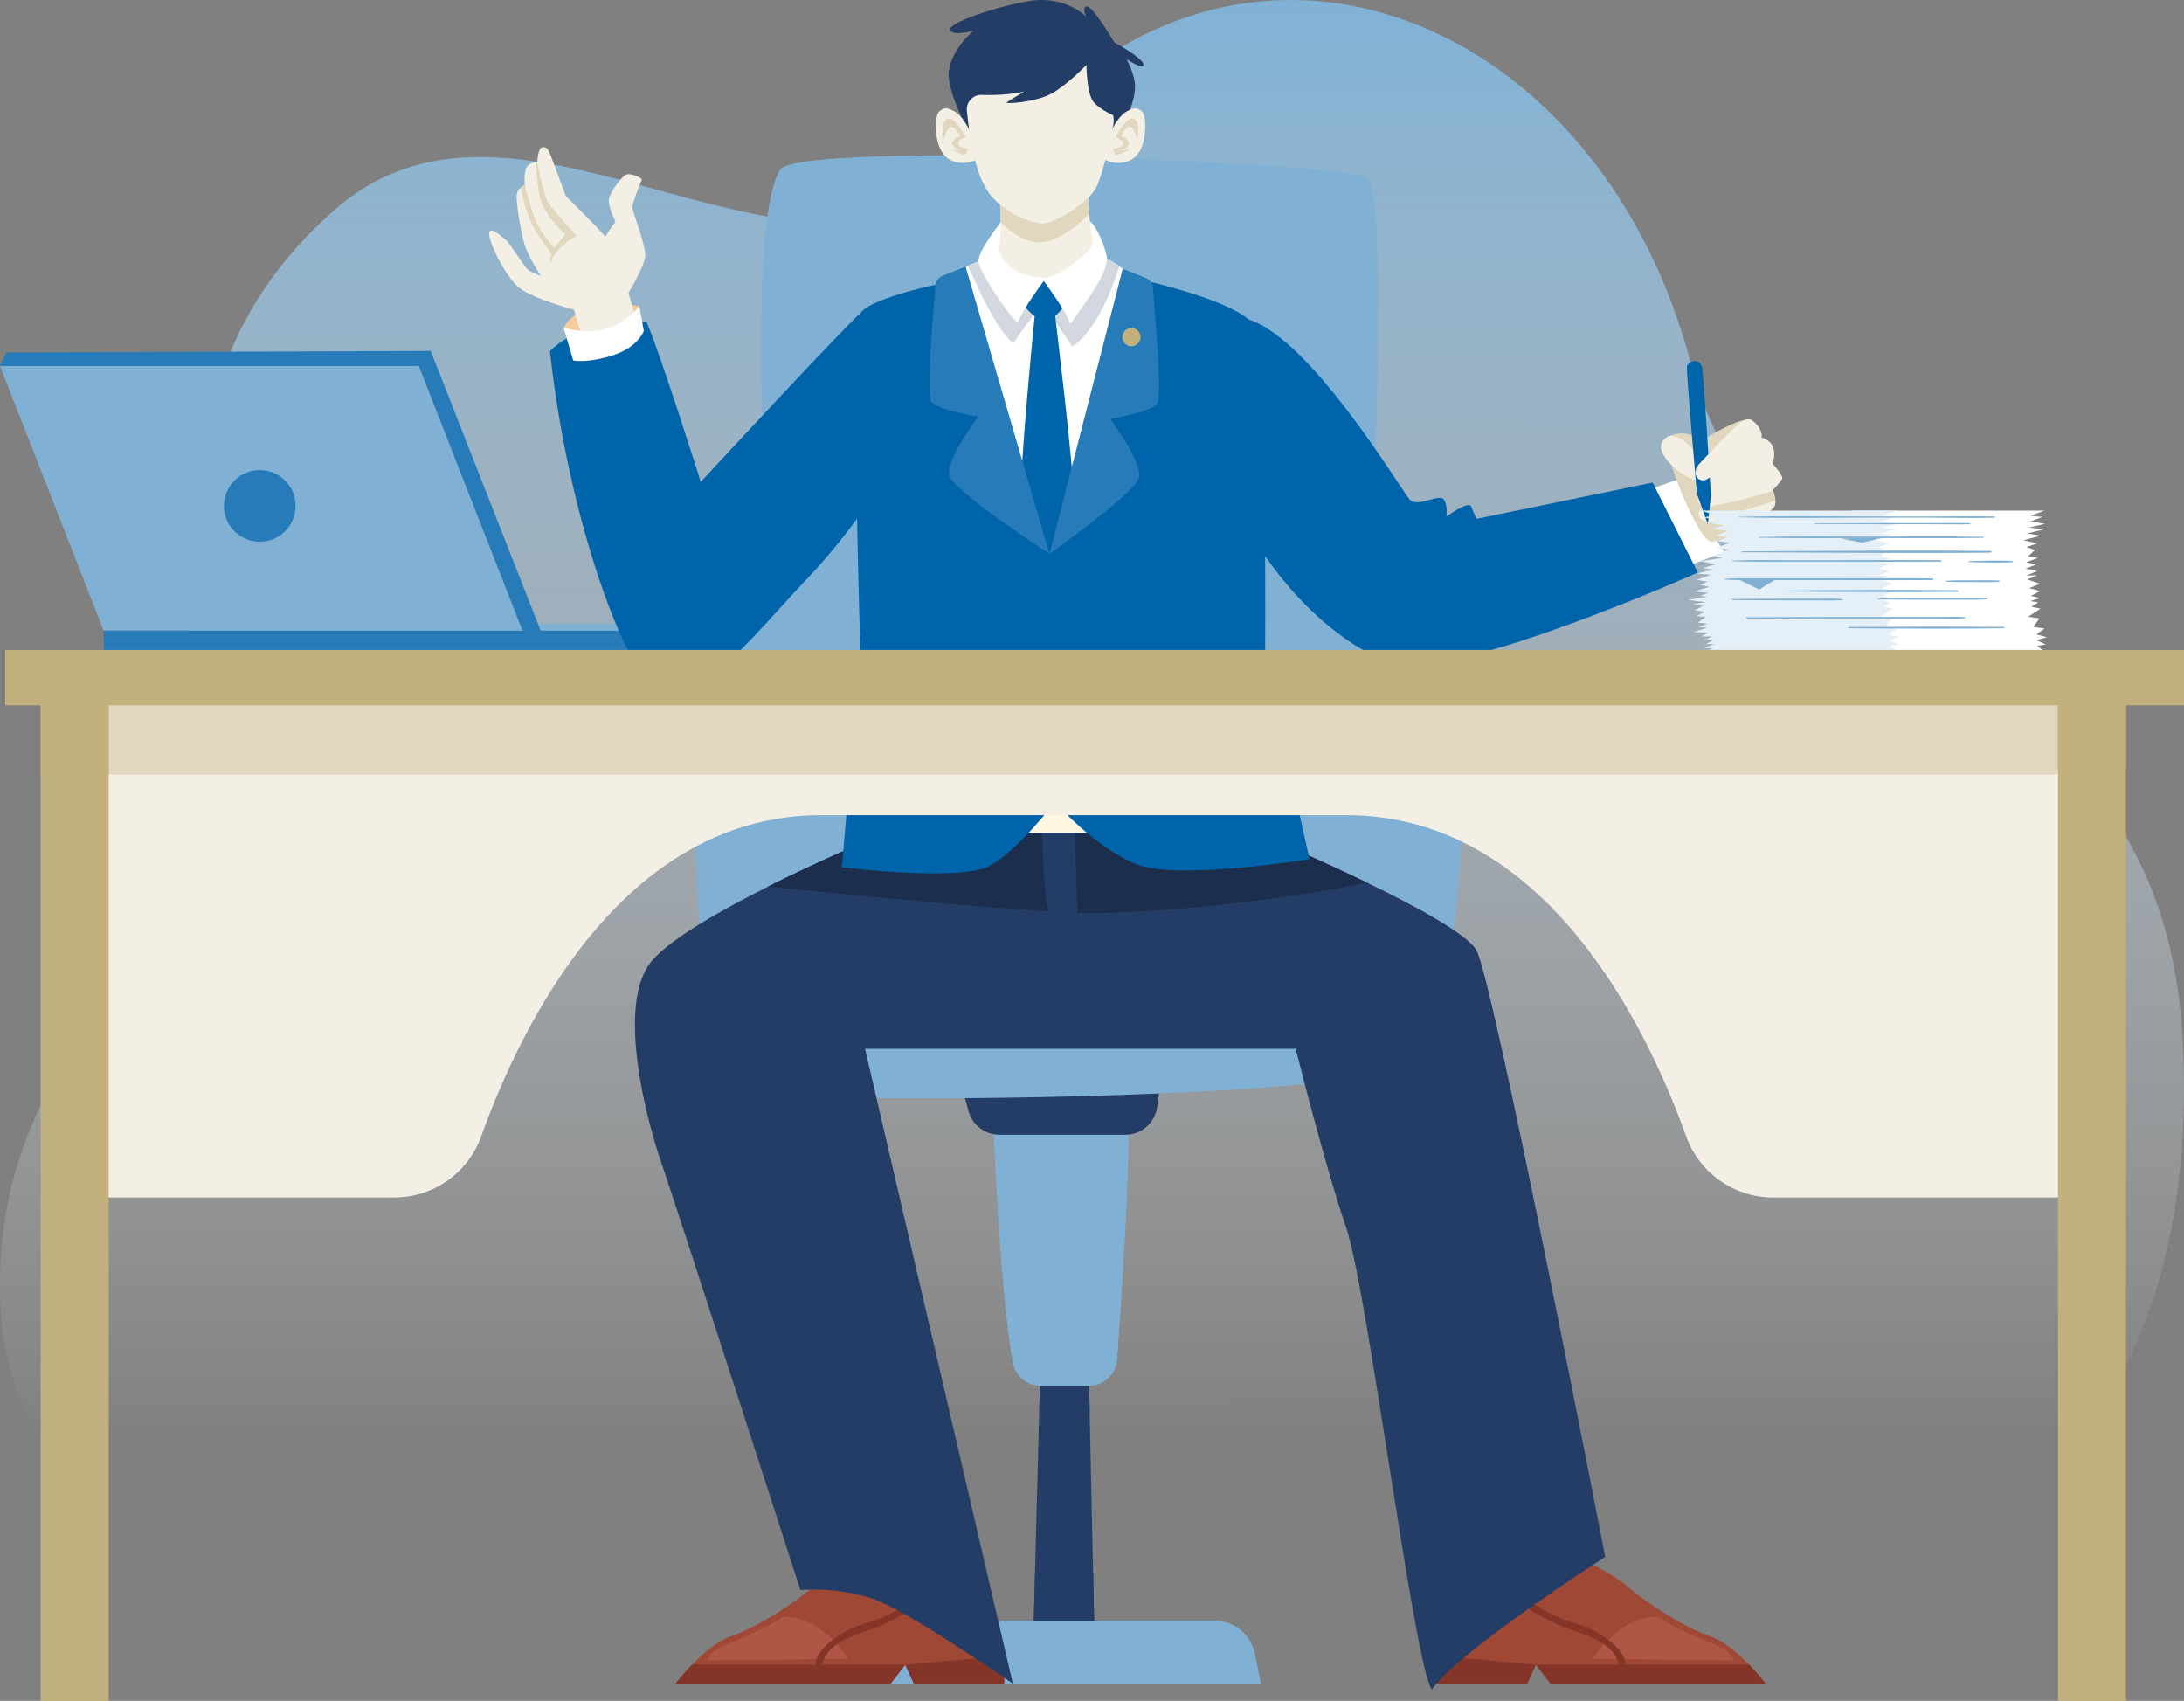 <svg width="348" height="271" fill="none" xmlns="http://www.w3.org/2000/svg"><rect width="100%" height="100%" fill="#808080" stroke="none"/><g clip-path="url(#clip0_488_17168)"><path d="M347.773 165.419C344.289 102.192 281.961 106.412 269.495 58.222C257.566 12.123 216.791 -11.601 182.142 5.618C164.604 14.335 154.015 32.892 140.013 35.079C111.707 39.5 78.282 11.845 53.545 33.243C15.648 66.025 40.242 112.372 24.313 144.499C13.527 166.256 -1.531 179.621 0.126 209.079C1.364 231.121 19.03 245.784 29.863 250.976C57.242 264.1 162.261 256.611 209.605 263.058C273.658 271.779 352.794 256.538 347.773 165.419Z" fill="url(#paint0_linear_488_17168)"/><path d="M113.08 99.365H84.568V101.433H113.08V99.365Z" fill="#80B1D5"/><path d="M86.174 100.565L68.625 55.914L1.034 56.169L0 58.314L3.446 60.051L18.059 97.386H77.138L83.251 100.476L86.174 100.565Z" fill="#267BB8"/><path d="M0 58.314H66.736L83.251 100.476H16.515L0 58.314Z" fill="#80B1D5"/><path d="M47.093 80.608C47.093 83.762 44.541 86.316 41.389 86.316C38.236 86.316 35.684 83.762 35.684 80.608C35.684 77.454 38.236 74.9 41.389 74.9C44.541 74.9 47.093 77.454 47.093 80.608Z" fill="#267BB8"/><path d="M115.426 100.476H16.516V103.873H115.426V100.476Z" fill="#267BB8"/><path d="M174.428 262.292H164.613L164.92 250.481L165.583 224.995L165.839 215.087C170.178 209.022 173.407 215.087 173.407 215.087L173.624 224.995L174.173 250.481L174.428 262.292Z" fill="#243D66"/><path d="M174.431 262.292H164.629L164.935 250.481H174.188L174.431 262.292Z" fill="#243D66"/><path d="M173.636 224.995H165.596L165.851 215.087C170.19 209.022 173.419 215.087 173.419 215.087L173.636 224.995Z" fill="#243D66"/><path d="M136.896 268.37H200.94L199.931 263.441C199.319 260.415 196.651 258.245 193.576 258.245H144.58C141.631 258.245 139.066 260.224 138.3 263.071L136.896 268.37Z" fill="#80B1D5"/><path d="M177.98 216.568C177.814 218.955 175.823 220.807 173.424 220.807H165.856C163.635 220.807 161.733 219.211 161.363 217.015C159.066 203.608 158.262 177.904 158.262 177.904C158.262 177.904 166.251 177.33 174.215 177.738C176.078 177.828 177.942 177.981 179.703 178.198C180.124 185.042 178.644 207.196 177.98 216.568Z" fill="#80B1D5"/><path d="M173.436 220.807H172.67C173.385 202.88 172.963 187.175 174.227 177.739C176.09 177.828 177.954 177.981 179.715 178.198C180.136 185.042 178.656 207.196 177.992 216.568C177.826 218.956 175.835 220.807 173.436 220.807Z" fill="#80B1D5"/><path d="M153.052 172.401L154.328 177.036C154.941 179.271 156.97 180.803 159.28 180.803H179.305C181.857 180.803 184.027 178.926 184.384 176.398L184.907 172.695L153.039 172.401H153.052Z" fill="#243D66"/><path d="M124.384 26.98C127.473 22.511 212.179 25.703 217.692 28.257C223.206 30.798 215.153 150.465 215.153 150.465L127.358 155.56C127.358 155.56 115.91 39.289 124.384 26.98Z" fill="#80B1D5"/><path d="M111.075 99.978C112.07 96.16 130.053 96.16 132.044 98.28C134.035 100.4 134.711 147.924 134.711 147.924H206.616C206.616 147.924 208.952 98.28 210.279 95.726C211.607 93.185 232.576 92.751 233.916 96.569C235.243 100.387 232.588 160.642 227.585 168.277C222.595 175.913 119.077 175.913 115.082 173.793C111.088 171.674 109.429 106.324 111.088 99.953L111.075 99.978Z" fill="#80B1D5"/><path d="M122.265 105.494C118.155 103.847 115.896 111.866 120.567 113.13C125.239 114.394 126.502 107.193 122.265 105.494Z" fill="#80B1D5"/><path d="M222.363 105.494C218.253 103.847 216.007 111.866 220.665 113.13C225.324 114.394 226.6 107.193 222.363 105.494Z" fill="#80B1D5"/><path d="M261.238 78.565L267.198 76.446L274.779 87.95L265.501 91.487L261.238 78.565Z" fill="white"/><path d="M197.91 50.666C207.967 52.262 223.384 78.335 224.648 79.625C225.911 80.915 229.332 78.603 230.033 79.561C230.735 80.506 230.467 82.294 230.467 82.294C230.467 82.294 234.015 79.791 234.373 80.659C234.73 81.528 235.292 82.664 235.292 82.664L263.331 76.892L270.529 91.219C270.529 91.219 233.607 107.729 222.184 105.967C204.687 99.225 194.387 78.182 192.971 70.151C191.554 62.119 189.116 49.274 197.91 50.666Z" fill="#0064AB"/><path d="M265.613 69.628C265.613 69.628 267.387 68.606 269.468 69.296L271.548 69.972C271.548 69.972 277.725 66.052 279.193 66.972C280.507 70.828 281.018 81.719 280.52 82.537C280.022 83.354 274.751 86.214 272.735 86.316C270.718 86.418 264.898 72.386 265.613 69.628Z" fill="#E0D7BE"/><path d="M283.93 76.344C283.611 76.931 282.501 78.068 282.501 78.068C282.501 78.068 282.794 78.847 282.871 79.613C282.922 80.047 282.896 80.481 282.718 80.749C282.22 81.477 280.484 82.396 280.484 82.396C280.484 82.396 272.367 83.89 271.129 82.83C270.491 82.281 270.58 81.732 270.823 81.324C271.053 80.928 271.41 80.672 271.41 80.672C271.41 80.672 270.108 80.149 270.619 79.268C271.142 78.387 271.895 78.144 271.895 78.144C271.895 78.144 270.976 77.199 271.767 76.101C272.559 75.016 280.599 69.679 280.599 69.679C280.599 69.679 281.314 69.858 281.901 70.368C282.182 70.611 282.437 70.943 282.565 71.364C282.96 72.654 282.411 73.854 282.411 73.854C282.411 73.854 284.262 75.769 283.956 76.357L283.93 76.344Z" fill="#F3EFE5"/><path d="M282.528 78.221C282.528 78.221 279.835 79 277.666 79.6C275.483 80.2 271.45 80.813 271.45 80.813C271.45 80.813 271.093 81.068 270.863 81.464C272.305 81.681 274.271 81.873 275.994 81.681C277.513 81.515 280.984 80.404 282.898 79.766L282.528 78.221Z" fill="#E0D7BE"/><path d="M281.929 70.508C280.997 72.194 278.125 76.356 271.935 78.284C271.935 78.284 271.016 77.34 271.808 76.241C272.599 75.156 280.639 69.819 280.639 69.819C280.639 69.819 281.354 69.998 281.941 70.508H281.929Z" fill="#F3EFE5"/><path d="M265.616 69.627C266.101 69.321 267.556 69.461 268.603 70.445C269.853 71.619 272.712 74.786 272.853 75.82C272.993 76.854 271.41 77.071 269.432 76.242C267.326 75.361 262.655 71.504 265.629 69.64L265.616 69.627Z" fill="#F3EFE5"/><path d="M268.793 58.455C268.908 57.484 270.848 56.961 271.218 58.544C271.448 59.566 272.622 78.923 272.622 78.923L272.137 83.545L270.389 78.68C270.389 78.68 268.691 59.413 268.793 58.442V58.455Z" fill="#0064AB"/><path d="M271.741 76.471C272.622 76.165 280.267 70.559 280.624 69.819C280.982 69.078 280.216 67.661 279.182 66.984C278.148 66.307 276.77 67.852 276.349 68.172C275.928 68.491 271.103 73.509 270.657 74.032C269.521 75.36 270.529 76.892 271.729 76.471H271.741Z" fill="#F3EFE5"/><path d="M87.628 55.977C87.628 55.977 92.299 50.525 103.033 51.304C103.033 56.897 98.719 60.715 94.124 60.574C89.53 60.434 87.615 55.977 87.615 55.977H87.628Z" fill="#0064AB"/><path d="M89.797 52.21C89.797 52.21 92.63 46.643 101.858 48.814C99.407 54.1 97.148 55.134 89.797 52.21Z" fill="#F5CD9D"/><path d="M97.304 47.422C96.883 47.703 90.948 48.482 86.699 44.664C86.699 44.664 84.018 41.127 83.304 37.948C82.602 34.769 82.193 31.462 82.347 30.874C82.487 30.389 82.768 30.057 83.048 29.84C83.355 29.597 83.623 29.495 83.623 29.495C83.623 29.495 83.38 27.133 84.082 26.418C84.567 25.933 85.027 25.869 85.32 25.882C85.499 25.882 85.601 25.933 85.601 25.933C85.601 25.933 85.703 23.532 86.418 23.456C87.12 23.379 87.337 23.737 87.758 24.797C88.179 25.856 90.157 31.232 90.157 31.232C90.157 31.232 96.449 37.45 97.151 38.523C97.853 39.583 97.713 47.154 97.292 47.435L97.304 47.422Z" fill="#F3EFE5"/><path d="M92.925 54.292L91.445 49.338C91.445 49.338 84.936 47.64 82.677 45.801C80.418 43.962 77.725 38.229 77.942 37.105C78.159 35.969 80.061 37.808 80.622 38.242C81.184 38.663 83.736 42.839 84.298 43.12C84.859 43.401 86.493 44.396 88.331 44.115C90.169 43.835 94.623 43.554 95.963 45.597C95.261 42.277 94.827 41.281 95.606 39.378C96.384 37.476 98.082 35.343 98.082 35.343C98.082 35.343 96.882 32.943 97.022 31.807C97.163 30.67 99.141 27.912 99.919 27.772C100.698 27.631 102.395 28.334 102.255 28.691C102.115 29.049 100.634 32.509 100.774 33.211C100.915 33.913 102.753 38.868 102.829 40.502C102.906 42.124 100.149 46.656 100.149 46.656L101.63 51.892C101.63 51.892 98.452 55.492 92.938 54.292H92.925Z" fill="#F3EFE5"/><path d="M91.903 37.565C91.903 37.565 88.508 39.225 87.666 42.06C87.308 40.004 90.078 37.412 90.078 37.412C90.078 37.412 87.321 34.794 86.402 32.598C85.7 30.925 85.483 27.286 85.33 25.882C85.509 25.882 85.611 25.933 85.611 25.933C85.611 25.933 86.568 30.772 87.206 32.011C87.844 33.249 91.903 37.565 91.903 37.565Z" fill="#E0D7BE"/><path d="M88.611 39.761L87.999 40.655C87.999 40.655 85.995 37.884 85.306 36.748C83.851 34.309 83.213 31.091 83.047 29.84C83.353 29.597 83.621 29.495 83.621 29.495C83.621 29.495 84.834 34.245 85.689 35.892C86.544 37.539 88.611 39.761 88.611 39.761Z" fill="#E0D7BE"/><path d="M91.864 59.195L89.797 52.21C89.797 52.21 93.383 53.347 96.587 52.402C99.79 51.457 101.87 48.814 101.87 48.814L103.096 55.505C103.096 55.505 100.364 61.161 91.877 59.182L91.864 59.195Z" fill="white"/><path d="M87.627 55.977C89.465 57.114 91.354 58.199 96.318 56.999C99.79 56.156 102.47 54.432 103.032 51.317C105.291 56.552 111.659 76.777 111.659 76.777C111.659 76.777 134.708 51.879 137.108 49.899C139.507 47.92 145.455 50.04 145.595 60.791C145.735 71.542 135.985 84.413 128.493 92.329C121.001 100.246 111.531 112.133 105.878 110.857C100.224 109.58 90.473 82.702 87.64 55.977H87.627Z" fill="#0064AB"/><path d="M112.133 78.054C112.133 78.897 112.414 89.648 113.83 87.388C115.247 85.128 112.133 78.054 112.133 78.054Z" fill="#0064AB"/><path d="M113.652 77.658C113.997 78.437 118.63 88.128 119 85.485C119.37 82.842 113.652 77.658 113.652 77.658Z" fill="#0064AB"/><path d="M281.428 268.37H247.148L244.723 265.241L243.306 268.357H228.974C228.859 267.016 229.152 265.497 229.74 263.888C232.484 256.457 241.507 247.302 244.429 246.599C247.99 245.744 257.09 250.724 259.4 252.83C261.71 254.937 268.181 259.266 272.456 260.696C274.664 261.436 276.987 263.467 278.71 265.254C280.318 266.927 281.416 268.382 281.416 268.382L281.428 268.37Z" fill="#9F4835"/><path d="M229.741 263.888L244.711 265.241L243.295 268.357H228.962C228.847 267.016 229.141 265.497 229.728 263.888H229.741Z" fill="#843528"/><path d="M281.43 268.37H247.15L244.725 265.241H278.724C280.332 266.914 281.43 268.37 281.43 268.37Z" fill="#843528"/><path d="M264.214 257.631C268.107 260.287 274.361 262.087 275.407 263.326L276.454 264.565L253.787 264.284C253.787 264.284 258.152 257.261 264.214 257.644V257.631Z" fill="#AF5647"/><path d="M238.036 252.932C238.036 252.932 245.285 257.848 249.484 259.342C253.683 260.836 257.384 261.909 258.086 265.675L258.941 265.816C258.941 265.816 259.797 263.824 255.955 261.053C252.113 258.282 249.842 258.844 246.204 256.635C242.58 254.426 238.598 251.873 238.598 251.873L238.023 252.945L238.036 252.932Z" fill="#843528"/><path d="M107.541 268.37H141.822L144.246 265.241L145.663 268.357H159.996C160.11 267.016 159.817 265.497 159.23 263.888C156.486 256.457 147.463 247.302 144.54 246.599C140.979 245.744 131.879 250.724 129.569 252.83C127.259 254.937 120.789 259.266 116.513 260.696C114.305 261.436 111.982 263.467 110.259 265.254C108.651 266.927 107.554 268.382 107.554 268.382L107.541 268.37Z" fill="#9F4835"/><path d="M159.215 263.888L144.244 265.241L145.661 268.357H159.993C160.108 267.016 159.815 265.497 159.228 263.888H159.215Z" fill="#843528"/><path d="M107.541 268.37H141.822L144.246 265.241H110.247C108.639 266.914 107.541 268.37 107.541 268.37Z" fill="#843528"/><path d="M124.745 257.631C120.853 260.287 114.599 262.087 113.552 263.326L112.506 264.565L135.172 264.284C135.172 264.284 130.808 257.261 124.745 257.644V257.631Z" fill="#AF5647"/><path d="M150.924 252.932C150.924 252.932 143.675 257.848 139.476 259.342C135.277 260.836 131.576 261.909 130.874 265.675L130.019 265.816C130.019 265.816 129.164 263.824 133.005 261.053C136.847 258.282 139.118 258.844 142.756 256.635C146.38 254.426 150.362 251.873 150.362 251.873L150.937 252.945L150.924 252.932Z" fill="#843528"/><path d="M255.778 248.068C255.778 248.068 232.486 262.981 228.147 269.187C225.352 265.458 217.898 205.51 214.49 195.563C211.07 185.617 206.45 167.077 206.45 167.077H137.825L161.385 268.255C161.385 268.255 146.172 257.695 140.276 255.205C134.379 252.715 127.538 253.341 127.538 253.341C127.538 253.341 107.973 192.767 105.497 185.617C103.008 178.466 98.044 159.837 103.94 153.006C106.99 149.469 115.171 144.872 122.382 141.259C129.121 137.875 135.005 135.334 135.005 135.334L140.276 132.193L163.223 132.435L165.992 132.461L171.238 132.512L200.503 132.819C200.503 132.819 209.117 136.419 217.796 140.62C225.837 144.515 233.941 148.92 235.281 151.461C238.076 156.747 255.778 248.068 255.778 248.068Z" fill="#243D66"/><path d="M217.794 140.62C206.652 143.072 182.39 146.034 169.908 145.383C156.852 144.706 131.977 142.242 122.367 141.259C129.106 137.875 134.989 135.334 134.989 135.334L140.26 132.193L163.208 132.435L165.977 132.461L171.223 132.512L200.488 132.819C200.488 132.819 209.102 136.419 217.781 140.62H217.794Z" fill="#1C2E4D"/><path d="M172.222 160.782H169.657L169.632 148.869C168.164 148.23 167.666 147.055 166.99 144.719C166.403 142.689 166.249 137.645 165.994 132.461L171.24 132.512L172.222 160.769V160.782Z" fill="#243D66"/><path d="M206.437 167.077H137.812C137.812 167.077 134.774 161.075 129.465 157.475H213.239C213.239 157.475 206.207 163.961 206.437 167.077Z" fill="#243D66"/><path d="M150.971 132.653H184.894L179.521 77.761L159.726 76.918L150.971 132.653Z" fill="#FFF7E0"/><path d="M208.645 136.892C208.645 136.892 187.855 140.289 181.218 137.748C174.569 135.207 168.073 127.775 168.073 127.775C168.073 127.775 167.154 129.001 165.737 130.648C163.644 133.087 160.466 136.432 157.684 137.965C153.013 140.506 134.137 138.182 134.137 138.182L137.11 104.23C137.11 104.23 135.413 52.607 137.11 49.913C138.808 47.218 151.673 44.818 151.673 44.818L179.814 44.116C179.814 44.116 198.754 47.934 200.311 52.607C201.868 57.28 201.587 105.086 201.587 105.086L208.658 136.918L208.645 136.892Z" fill="#0064AB"/><path d="M168.074 127.762C168.074 127.762 167.155 128.988 165.738 130.635V83.634L167.219 88.231L168.061 127.762H168.074Z" fill="#0064AB"/><path d="M178.895 42.826C178.065 47.154 170.982 78.259 170.982 78.259C170.982 78.259 168.927 79.842 161.716 78.757C157.326 63.805 153.867 42.481 153.867 42.481C153.867 42.481 153.995 42.43 154.212 42.341C155.156 41.958 157.709 40.974 157.785 41.191L175.219 40.847C176.406 41.345 177.044 41.46 178.346 42.404C178.512 42.532 178.703 42.673 178.895 42.826Z" fill="white"/><path d="M178.336 42.405C175.235 52.811 170.857 55.224 170.857 55.224L166.148 48.24C166.148 48.24 162.562 52.951 161.528 54.65C159.294 53.398 155.823 45.993 154.215 42.315C155.159 41.932 157.712 40.949 157.788 41.166L175.222 40.821C176.409 41.319 177.047 41.434 178.349 42.379L178.336 42.405Z" fill="#D3D8E0"/><path d="M164.957 49.402C164.957 49.402 162.251 76.586 162.749 79.548C164.867 84.643 167.216 88.231 167.216 88.231C167.216 88.231 170.674 80.595 170.968 78.259C171.249 75.922 167.994 49.185 167.994 49.185L164.957 49.402Z" fill="#0064AB"/><path d="M162.828 48.278C162.828 48.278 164.768 50.921 166.185 50.921C167.601 50.921 168.571 50.13 169.452 48.891C170.333 47.653 167.423 43.681 166.363 43.324C165.304 42.967 163.007 45.444 162.828 48.266V48.278Z" fill="#0064AB"/><path d="M153.868 42.481L150.307 43.886C149.656 44.141 149.095 44.703 149.044 45.405C148.699 50.092 147.525 62.962 148.418 64.047C149.465 65.312 155.859 66.41 155.859 66.41C155.859 66.41 150.728 73.177 151.252 75.705C151.775 78.221 167.218 88.244 167.218 88.244L153.855 42.481H153.868Z" fill="#267BB8"/><path d="M178.883 42.826L182.444 44.231C183.094 44.486 183.656 45.048 183.707 45.75C184.052 50.436 185.226 63.307 184.332 64.392C183.286 65.656 176.892 66.754 176.892 66.754C176.892 66.754 182.022 73.522 181.499 76.05C180.976 78.565 167.23 88.231 167.23 88.231L178.896 42.826H178.883Z" fill="#267BB8"/><path d="M174.211 110.793C174.097 109.95 191.747 110.704 192.105 111.457C192.462 112.21 185.136 117.024 181.882 115.888C178.627 114.751 174.326 111.649 174.211 110.793Z" fill="#0064AB"/><path d="M162.622 111.431C162.737 110.588 145.086 111.342 144.729 112.095C144.384 112.849 151.697 117.662 154.951 116.526C158.206 115.389 162.507 112.287 162.622 111.431Z" fill="#0064AB"/><path d="M159.429 35.433C159.046 35.956 155.817 40.093 155.906 41.651C155.995 43.209 160.896 50.615 162.173 51.368C163.066 49.057 166.32 44.767 166.32 44.767C166.32 44.767 169.945 49.67 170.558 51.598C173.097 47.92 176.403 43.86 176.403 40.987C175.561 37.54 174.144 35.42 173.531 35.19C172.919 34.961 159.799 34.909 159.429 35.433Z" fill="white"/><path d="M174.132 38.893C173.443 40.489 168.376 44.256 166.691 44.256C165.007 44.256 160.335 43.86 159.148 39.787C159.378 38.638 159.442 37.003 159.442 35.433C159.442 32.917 159.251 30.555 159.251 30.555L173.353 29.368C173.353 29.368 173.353 31.436 173.558 34.066C173.672 35.586 173.864 37.297 174.145 38.893H174.132Z" fill="#F3EFE5"/><path d="M173.541 34.066C171.946 35.726 168.972 38.203 166.228 38.587C163.586 38.957 160.97 36.888 159.426 35.433C159.426 32.917 159.234 30.555 159.234 30.555L173.337 29.368C173.337 29.368 173.337 31.436 173.541 34.066Z" fill="#E0D7BE"/><path d="M175.858 24.631C175.858 24.631 180.746 18.668 180.861 13.816C180.899 11.99 179.521 9.436 179.521 9.436C179.521 9.436 182.38 11.313 182.201 10.241C182.022 9.168 177.555 6.755 177.555 6.755C177.555 6.755 174.071 0.856 173.178 1.034C172.284 1.213 173.088 2.643 173.088 2.643C173.088 2.643 169.693 -0.753 164.154 0.141C158.615 1.034 150.932 3.716 151.379 4.788C151.826 5.861 155.131 4.878 155.131 4.878C155.131 4.878 151.736 7.623 151.2 11.287C150.664 14.952 155.935 24.26 156.739 24.797C157.543 25.333 175.845 24.618 175.845 24.618L175.858 24.631Z" fill="#243D66"/><path d="M173.537 5.593C173.537 5.593 173.014 3.576 168.789 2.401C164.565 1.226 157.341 2.656 157.086 3.371C156.83 4.086 160.34 4.61 160.34 4.61C160.34 4.61 155.133 6.295 153.908 9.232C152.67 12.156 153.193 18.081 154.954 20.162C156.716 22.243 175.311 25.499 177.71 19.319C180.122 13.139 178.361 10.598 177.187 9.436C176.013 8.262 174.711 7.547 174.711 7.547C174.711 7.547 175.298 4.418 174.52 4.035C173.741 3.639 173.55 5.593 173.55 5.593H173.537Z" fill="#243D66"/><path d="M177.365 20.047C176.842 22.626 175.706 27.759 174.724 29.776C173.383 32.522 167.832 35.599 166.224 35.599C164.615 35.599 161.131 34.463 158.387 31.717C155.643 28.972 154.903 23.405 154.571 21.605C154.405 20.724 154.214 19.102 154.061 17.672C153.908 16.267 155.043 15.067 156.447 15.118C158.949 15.22 161.208 15.003 163.199 14.595C162.05 15.284 160.685 16.101 160.417 16.293C159.932 16.65 164.973 16.293 167.474 14.952C169.899 13.65 172.924 10.534 173.115 10.343C173.115 10.343 173.115 15.016 174.328 16.344C175.17 17.263 176.587 18.017 177.378 18.374C177.493 18.91 177.493 19.472 177.378 20.021L177.365 20.047Z" fill="#F3EFE5"/><path d="M175.639 25.167C175.639 25.167 176.902 26.176 178.778 25.92C180.642 25.665 181.548 24.541 182.058 23.047C182.582 21.553 182.735 18.336 181.867 17.672C181.012 16.995 180.501 17.225 179.595 17.71C177.387 18.885 175.754 23.954 175.754 23.954L175.639 25.192V25.167Z" fill="#F3EFE5"/><path d="M181.166 22.192C181.166 22.192 181.88 19.485 180.629 18.91C179.532 18.413 177.72 21.86 177.72 21.86C177.72 21.86 178.97 22.243 178.97 22.869C178.97 23.494 177.375 23.712 177.375 23.712C177.375 23.712 177.515 24.567 177.886 24.631C178.256 24.695 179.481 24.171 179.825 23.801C178.855 23.992 178.422 23.954 178.422 23.954C178.422 23.954 179.711 23.686 179.864 22.945C180.017 22.205 178.626 21.669 178.626 21.669C178.626 21.669 179.494 19.945 180.208 20.238C180.808 20.481 181.166 22.192 181.166 22.192Z" fill="#E0D7BE"/><path d="M155.973 25.167C155.973 25.167 154.709 26.176 152.833 25.92C150.97 25.665 150.064 24.541 149.553 23.047C149.03 21.553 148.877 18.336 149.744 17.672C150.6 16.995 151.11 17.225 152.016 17.71C154.224 18.885 155.858 23.954 155.858 23.954L155.973 25.192V25.167Z" fill="#F3EFE5"/><path d="M150.444 22.192C150.444 22.192 149.729 19.485 150.98 18.91C152.077 18.413 153.889 21.86 153.889 21.86C153.889 21.86 152.639 22.243 152.639 22.869C152.639 23.494 154.234 23.712 154.234 23.712C154.234 23.712 154.094 24.567 153.724 24.631C153.353 24.695 152.128 24.171 151.784 23.801C152.754 23.992 153.188 23.954 153.188 23.954C153.188 23.954 151.898 23.686 151.745 22.945C151.592 22.205 152.983 21.669 152.983 21.669C152.983 21.669 152.115 19.945 151.401 20.238C150.801 20.481 150.444 22.192 150.444 22.192Z" fill="#E0D7BE"/><path d="M308.185 100.054C306.398 99.85 304.509 100.003 302.709 100.003C300.91 100.003 299.098 100.003 297.298 100.003C293.559 100.003 289.819 99.94 286.08 100.08C285.85 100.08 285.901 100.425 286.118 100.425C289.794 100.565 293.482 100.501 297.158 100.501C298.97 100.501 300.77 100.501 302.582 100.501C304.42 100.501 306.36 100.655 308.185 100.45C308.414 100.425 308.44 100.054 308.197 100.029L308.185 100.054Z" fill="#F9DEA6"/><path d="M295.215 103.745H325.781L324.556 102.915L325.973 102.672L324.492 101.983L326.177 101.523L324.492 101.076L325.781 100.144L323.982 99.888L324.952 98.535L323.14 98.267L325.143 96.977L323.727 96.696L324.748 95.969L323.522 95.764L325.08 95.279L323.586 94.96L325.08 94.168L323.331 93.709L325.08 93.019L323.012 92.329L324.62 91.666L322.884 91.704L324.62 90.976L322.757 90.593L324.492 89.929L322.821 89.584L324.748 88.895L323.14 88.652L324.237 87.644L322.884 87.158L324.62 86.596L322.425 86.073L325.207 85.345L323.012 85L325.781 84.311L323.267 84.068L325.845 83.468L323.522 83.085L325.462 82.357L323.522 82.191L325.781 81.361H295.215V103.745Z" fill="white"/><path d="M274.463 88.895L270.978 89.406L273.365 89.929L271.297 90.491L272.969 90.759L270.391 91.385L272.586 91.602L270.327 92.393L272.063 92.674L270.915 93.198L272.331 93.504L270.008 94.232L272.204 94.475L270.838 94.934L272.063 95.075L268.975 95.585L271.808 95.943L269.753 96.249L271.361 96.53L270.072 97.22L271.616 97.501L270.264 98.165L271.808 98.292L270.519 99.199L272.063 99.378L270.647 99.888L271.999 100.029L269.817 100.693L272.267 100.795L271.042 101.382L272.778 101.421L271.425 102.046H272.906L271.808 102.608L273.161 102.634L271.489 103.196L272.969 103.336L271.68 103.745H302.26L301.034 102.915L302.451 102.672L300.971 101.983L302.643 101.523L300.971 101.076L302.26 100.144L300.447 99.888L301.417 98.535L299.618 98.267L301.609 96.977L300.192 96.696L301.226 95.969L300.001 95.764L301.545 95.279L300.064 94.96L301.545 94.168L299.809 93.709L301.545 93.019L299.49 92.329L301.098 91.666L299.35 91.704L301.098 90.976L299.222 90.593L300.971 89.929L299.286 89.584L301.226 88.895L299.618 88.652L300.715 87.644L299.35 87.158L301.098 86.596L298.903 86.073L301.673 85.345L299.49 85L302.26 84.311L299.745 84.068L302.323 83.468L300.001 83.085L301.941 82.357L300.001 82.191L302.26 81.361H270.915L273.493 82.051L271.425 82.472L273.812 82.715L271.808 83.264L274.782 83.711L272.778 84.273L275.356 84.579L273.301 85.383L275.356 85.524L273.62 86.213L275.611 86.494L273.429 87.286L275.356 87.567L273.033 88.537L274.463 88.895Z" fill="#E5EFF7"/><path d="M317.716 82.294C314.359 82.204 310.964 82.294 307.595 82.294C304.238 82.306 300.882 82.294 297.538 82.294C290.723 82.294 283.844 82.153 277.041 82.358C276.977 82.358 276.964 82.421 277.041 82.421C283.729 82.613 290.493 82.485 297.193 82.485C300.55 82.485 303.906 82.485 307.25 82.485C310.722 82.498 314.231 82.587 317.703 82.498C317.933 82.498 317.958 82.281 317.716 82.281V82.294Z" fill="#80B1D5"/><path d="M313.835 83.353C311.907 83.29 309.955 83.341 308.028 83.341C305.922 83.341 303.803 83.341 301.697 83.341C297.537 83.341 293.376 83.366 289.228 83.379C289.088 83.379 289.113 83.494 289.254 83.494C293.351 83.494 297.447 83.519 301.544 83.532C303.586 83.532 305.641 83.532 307.683 83.532C309.725 83.532 311.793 83.583 313.822 83.532C314.001 83.532 314.013 83.366 313.822 83.366L313.835 83.353Z" fill="#80B1D5"/><path d="M315.916 85.537C309.994 85.421 304.034 85.498 298.112 85.498C292.19 85.498 286.242 85.422 280.321 85.562C280.206 85.562 280.206 85.664 280.321 85.664C286.191 85.805 292.088 85.728 297.971 85.728C303.957 85.728 309.981 85.805 315.967 85.69C316.184 85.69 316.133 85.524 315.941 85.511L315.916 85.537Z" fill="#80B1D5"/><path d="M317.067 87.784C303.921 87.63 290.75 87.784 277.604 87.848C277.426 87.848 277.451 87.988 277.63 87.988C290.788 88.039 303.959 88.192 317.118 88.052C317.437 88.052 317.386 87.796 317.067 87.784Z" fill="#80B1D5"/><path d="M309.14 89.252C303.626 89.214 298.113 89.252 292.599 89.252C289.906 89.252 287.213 89.252 284.521 89.252C281.713 89.252 278.867 89.189 276.072 89.316C275.97 89.316 275.957 89.406 276.072 89.418C278.752 89.546 281.496 89.482 284.189 89.495C286.945 89.495 289.702 89.495 292.459 89.495C298.036 89.495 303.614 89.52 309.191 89.495C309.472 89.495 309.421 89.265 309.153 89.265L309.14 89.252Z" fill="#80B1D5"/><path d="M320.615 89.38C318.381 89.239 316.046 89.354 313.799 89.393C313.608 89.393 313.634 89.546 313.825 89.559C316.058 89.597 318.381 89.712 320.602 89.571C320.793 89.571 320.819 89.393 320.615 89.38Z" fill="#80B1D5"/><path d="M276.912 92.266L280.307 93.926L283.204 92.151L276.912 92.266Z" fill="#80B1D5"/><path d="M307.786 92.151C302.311 92.1 296.823 92.151 291.335 92.151C288.629 92.151 285.911 92.151 283.205 92.151C281.852 92.151 280.5 92.151 279.147 92.151C277.756 92.151 276.288 92.112 274.897 92.227C274.782 92.227 274.756 92.329 274.897 92.342C276.173 92.444 277.513 92.406 278.815 92.419C280.168 92.419 281.521 92.419 282.886 92.419C285.656 92.419 288.438 92.419 291.207 92.419C296.746 92.419 302.298 92.457 307.85 92.419C308.182 92.419 308.131 92.151 307.799 92.138L307.786 92.151Z" fill="#80B1D5"/><path d="M318.482 92.495C317.154 92.419 315.789 92.47 314.449 92.47C313.019 92.47 311.539 92.431 310.109 92.534C309.969 92.534 309.943 92.661 310.109 92.674C311.424 92.763 312.802 92.738 314.129 92.738C315.572 92.738 317.039 92.789 318.469 92.712C318.686 92.712 318.711 92.521 318.482 92.508V92.495Z" fill="#80B1D5"/><path d="M311.846 94.04C302.95 93.938 294.042 94.002 285.146 94.079C284.929 94.079 284.967 94.257 285.172 94.257C294.067 94.334 302.988 94.398 311.884 94.296C312.177 94.296 312.126 94.053 311.846 94.053V94.04Z" fill="#80B1D5"/><path d="M293.516 95.445C292.163 95.343 290.759 95.394 289.406 95.394C287.926 95.394 286.446 95.394 284.952 95.394C281.991 95.394 279.018 95.394 276.057 95.445C275.865 95.445 275.904 95.598 276.082 95.598C278.992 95.637 281.889 95.637 284.799 95.65C286.216 95.65 287.632 95.65 289.062 95.65C290.53 95.65 292.048 95.713 293.503 95.611C293.669 95.611 293.695 95.458 293.503 95.445H293.516Z" fill="#80B1D5"/><path d="M316.538 95.33C315.198 95.228 313.82 95.279 312.467 95.279C310.999 95.279 309.531 95.279 308.064 95.279C305.141 95.279 302.193 95.241 299.27 95.343C299.13 95.343 299.117 95.47 299.27 95.47C302.078 95.573 304.924 95.534 307.732 95.534C309.136 95.534 310.54 95.534 311.944 95.534C313.462 95.534 315.019 95.598 316.525 95.483C316.691 95.47 316.717 95.33 316.525 95.317L316.538 95.33Z" fill="#80B1D5"/><path d="M313.054 98.344C311.74 98.216 310.298 98.305 308.957 98.305C307.477 98.305 306.009 98.305 304.529 98.305C301.644 98.305 298.76 98.305 295.876 98.305C290.043 98.305 284.211 98.305 278.365 98.344C278.136 98.344 278.174 98.535 278.404 98.535C284.172 98.561 289.954 98.561 295.723 98.561C298.543 98.561 301.364 98.561 304.184 98.561C305.601 98.561 307.005 98.561 308.421 98.561C309.915 98.561 311.561 98.663 313.029 98.522C313.207 98.51 313.246 98.356 313.041 98.344H313.054Z" fill="#80B1D5"/><path d="M319.209 99.901C311.028 99.799 302.822 99.85 294.641 99.901C294.411 99.901 294.449 100.08 294.679 100.093C302.86 100.157 311.066 100.208 319.26 100.093C319.515 100.093 319.464 99.888 319.222 99.888L319.209 99.901Z" fill="#80B1D5"/><path d="M293.375 85.818L296.732 86.469L300.254 85.588L293.375 85.818Z" fill="#80B1D5"/><path d="M332.136 190.801H282.528C276.312 190.801 270.773 186.893 268.668 181.045C262.503 163.833 246.32 129.882 214.49 129.882H130.856C99.026 129.882 82.843 163.833 76.679 181.045C74.586 186.893 69.034 190.801 62.818 190.801H13.223L13.657 123.383L13.759 107.677H331.588L331.69 123.383L332.124 190.801H332.136Z" fill="#F3EFE5"/><path d="M331.703 123.396H13.67L13.772 107.69H331.601L331.703 123.396Z" fill="#E0D7BE"/><path d="M17.318 108.367V271H6.482V109.146L17.318 108.367Z" fill="#C2B07D"/><path d="M6.482 109.146L17.318 108.367V123.396L6.482 123.434V109.146Z" fill="#C2B07D"/><path d="M338.761 108.367V271H327.926V109.146L338.761 108.367Z" fill="#C2B07D"/><path d="M338.761 108.367V122.272L327.926 122.31V109.146L338.761 108.367Z" fill="#C2B07D"/><path d="M348.012 103.553H0.842V112.376H348.012V103.553Z" fill="#C2B07D"/><ellipse cx="180.284" cy="53.716" rx="1.45" ry="1.452" fill="#C2B07D"/></g><defs><linearGradient id="paint0_linear_488_17168" x1="174.359" y1="229.903" x2="174.309" y2="7.73192e-07" gradientUnits="userSpaceOnUse"><stop stop-color="white" stop-opacity="0"/><stop offset="1" stop-color="#80B1D5"/></linearGradient><clipPath id="clip0_488_17168"><rect width="348" height="271" fill="white"/></clipPath></defs></svg>